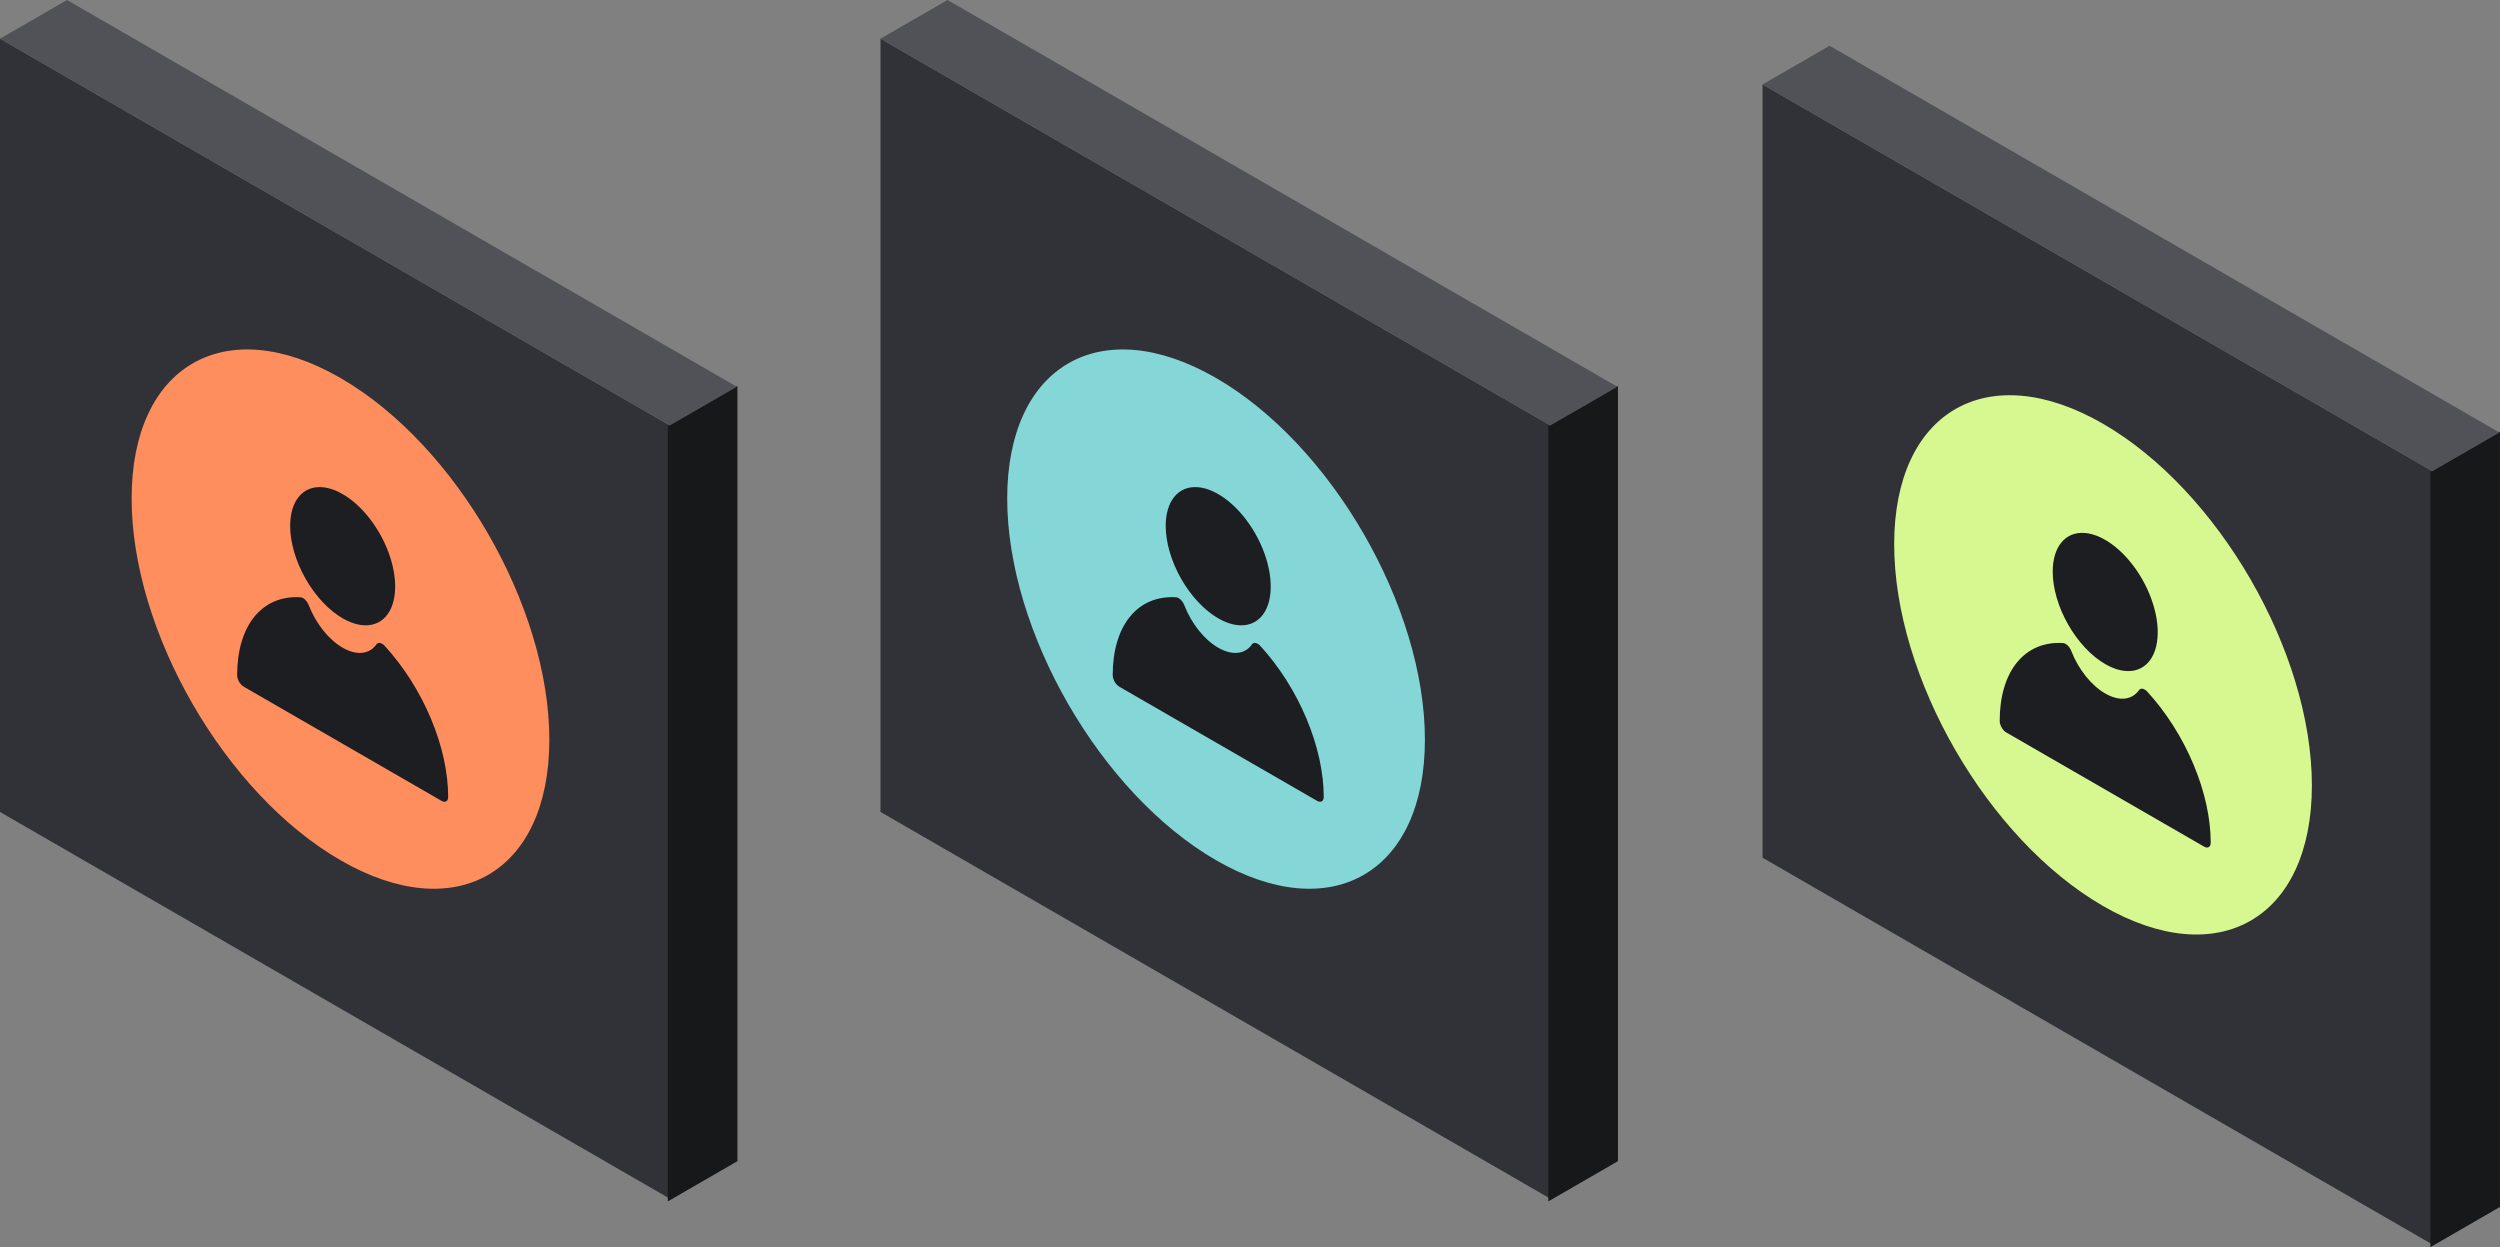 <svg xmlns="http://www.w3.org/2000/svg" width="437" height="218" viewBox="0 0 437 218" fill="none"><rect x="0" y="0" width="437" height="218" fill="#808080" stroke="none"/><rect width="135.202" height="135.171" transform="matrix(0.866 0.5 -2.20305e-08 1 0 6.758)" fill="#313238"></rect><rect width="14.051" height="135.531" transform="matrix(0.866 -0.5 2.20373e-08 1 116.734 74.469)" fill="#17181A"></rect><rect width="135.202" height="13.52" transform="matrix(0.866 0.5 -0.866 0.5 11.711 0)" fill="#515258"></rect><ellipse rx="42.156" ry="42.147" transform="matrix(-0.866 -0.5 -2.20373e-08 1 59.516 108.22)" fill="#FF8E5E"></ellipse><g clip-path="url(#clip0_475_998)"><path d="M59.898 108.084C61.714 109.132 63.489 109.519 64.998 109.197C66.508 108.875 67.685 107.857 68.379 106.274C69.074 104.69 69.255 102.611 68.9 100.299C68.545 97.988 67.67 95.548 66.386 93.288C65.101 91.028 63.465 89.051 61.684 87.605C59.903 86.159 58.057 85.31 56.38 85.165C54.703 85.02 53.27 85.586 52.262 86.792C51.254 87.997 50.717 89.787 50.719 91.936C50.723 94.816 51.692 98.134 53.412 101.161C55.133 104.188 57.465 106.678 59.898 108.084V108.084ZM62.189 106.197L61.782 106.147L62.189 106.197Z" fill="#1D1E22"></path><path d="M67.255 112.905C66.998 112.627 66.71 112.445 66.444 112.394C66.178 112.342 65.952 112.424 65.808 112.625C65.203 113.495 64.338 114.007 63.299 114.111C62.261 114.215 61.086 113.906 59.89 113.216C58.694 112.525 57.518 111.477 56.48 110.175C55.442 108.873 54.577 107.362 53.971 105.793C53.828 105.425 53.603 105.081 53.336 104.825C53.07 104.569 52.781 104.419 52.524 104.403C49.234 104.201 46.434 105.381 44.468 107.798C42.501 110.215 41.454 113.764 41.453 118.01C41.453 118.371 41.574 118.786 41.79 119.166C42.005 119.545 42.298 119.857 42.602 120.033L77.192 139.997C77.497 140.173 77.79 140.199 78.005 140.068C78.221 139.938 78.342 139.662 78.342 139.301C78.34 135.052 77.29 130.291 75.321 125.602C73.351 120.913 70.548 116.5 67.255 112.905Z" fill="#1D1E22"></path></g><rect width="135.202" height="135.171" transform="matrix(0.866 0.5 -2.20305e-08 1 153.914 6.758)" fill="#313238"></rect><rect width="14.051" height="135.531" transform="matrix(0.866 -0.5 2.20373e-08 1 270.648 74.469)" fill="#17181A"></rect><rect width="135.202" height="13.52" transform="matrix(0.866 0.5 -0.866 0.5 165.625 0)" fill="#515258"></rect><ellipse rx="42.156" ry="42.147" transform="matrix(-0.866 -0.5 -2.20373e-08 1 212.567 108.22)" fill="#84D6D7"></ellipse><g clip-path="url(#clip1_475_998)"><path d="M212.945 108.084C214.761 109.132 216.536 109.519 218.045 109.197C219.555 108.875 220.731 107.857 221.426 106.274C222.121 104.69 222.302 102.611 221.947 100.299C221.592 97.988 220.717 95.548 219.433 93.288C218.148 91.028 216.512 89.051 214.731 87.605C212.95 86.159 211.104 85.31 209.427 85.165C207.75 85.02 206.316 85.586 205.309 86.792C204.301 87.997 203.764 89.787 203.766 91.936C203.77 94.816 204.738 98.134 206.459 101.161C208.18 104.188 210.512 106.678 212.945 108.084V108.084ZM215.236 106.197L214.829 106.147L215.236 106.197Z" fill="#1D1E22"></path><path d="M220.302 112.905C220.045 112.627 219.757 112.445 219.491 112.394C219.225 112.342 218.999 112.424 218.855 112.625C218.249 113.495 217.384 114.007 216.346 114.111C215.308 114.215 214.133 113.906 212.937 113.216C211.74 112.525 210.565 111.477 209.527 110.175C208.489 108.873 207.624 107.362 207.018 105.793C206.875 105.425 206.65 105.081 206.383 104.825C206.117 104.569 205.828 104.419 205.571 104.403C202.281 104.201 199.481 105.381 197.515 107.798C195.548 110.215 194.5 113.764 194.5 118.01C194.5 118.371 194.621 118.786 194.837 119.166C195.052 119.545 195.345 119.857 195.649 120.033L230.239 139.997C230.544 140.173 230.837 140.199 231.052 140.068C231.268 139.938 231.389 139.662 231.389 139.301C231.387 135.052 230.337 130.291 228.367 125.602C226.398 120.913 223.595 116.5 220.302 112.905Z" fill="#1D1E22"></path></g><rect width="135.202" height="135.171" transform="matrix(0.866 0.5 -2.20305e-08 1 308.094 14.758)" fill="#313238"></rect><rect width="14.051" height="135.531" transform="matrix(0.866 -0.5 2.20373e-08 1 424.828 82.469)" fill="#17181A"></rect><rect width="135.202" height="13.52" transform="matrix(0.866 0.5 -0.866 0.5 319.805 8)" fill="#515258"></rect><ellipse rx="42.156" ry="42.147" transform="matrix(-0.866 -0.5 -2.20373e-08 1 367.61 116.22)" fill="#D7F890"></ellipse><g clip-path="url(#clip2_475_998)"><path d="M367.992 116.084C369.807 117.132 371.583 117.519 373.092 117.197C374.602 116.875 375.778 115.857 376.473 114.274C377.167 112.69 377.349 110.611 376.994 108.299C376.639 105.988 375.764 103.548 374.48 101.288C373.195 99.028 371.559 97.051 369.778 95.605C367.997 94.159 366.151 93.31 364.474 93.165C362.796 93.02 361.363 93.586 360.356 94.792C359.348 95.997 358.811 97.787 358.813 99.936C358.817 102.816 359.785 106.134 361.506 109.161C363.227 112.188 365.559 114.678 367.992 116.084V116.084ZM370.283 114.197L369.876 114.147L370.283 114.197Z" fill="#1D1E22"></path><path d="M375.349 120.905C375.092 120.627 374.803 120.445 374.538 120.394C374.272 120.342 374.046 120.424 373.902 120.625C373.296 121.495 372.431 122.007 371.393 122.111C370.355 122.215 369.18 121.906 367.983 121.216C366.787 120.525 365.612 119.477 364.574 118.175C363.536 116.873 362.671 115.362 362.065 113.793C361.922 113.425 361.696 113.081 361.43 112.825C361.164 112.569 360.875 112.419 360.618 112.403C357.328 112.201 354.528 113.381 352.562 115.798C350.595 118.215 349.547 121.764 349.547 126.01C349.547 126.371 349.668 126.786 349.884 127.166C350.099 127.545 350.391 127.857 350.696 128.033L385.286 147.997C385.591 148.173 385.883 148.199 386.099 148.068C386.315 147.938 386.436 147.662 386.436 147.301C386.434 143.052 385.384 138.291 383.414 133.602C381.445 128.913 378.642 124.5 375.349 120.905Z" fill="#1D1E22"></path></g><defs><clipPath id="clip0_475_998"><rect width="42.592" height="43.639" fill="white" transform="matrix(0.866 0.5 -2.20373e-08 1 41.453 75.731)"></rect></clipPath><clipPath id="clip1_475_998"><rect width="42.592" height="43.639" fill="white" transform="matrix(0.866 0.5 -2.20373e-08 1 194.5 75.731)"></rect></clipPath><clipPath id="clip2_475_998"><rect width="42.592" height="43.639" fill="white" transform="matrix(0.866 0.5 -2.20373e-08 1 349.547 83.731)"></rect></clipPath></defs></svg>